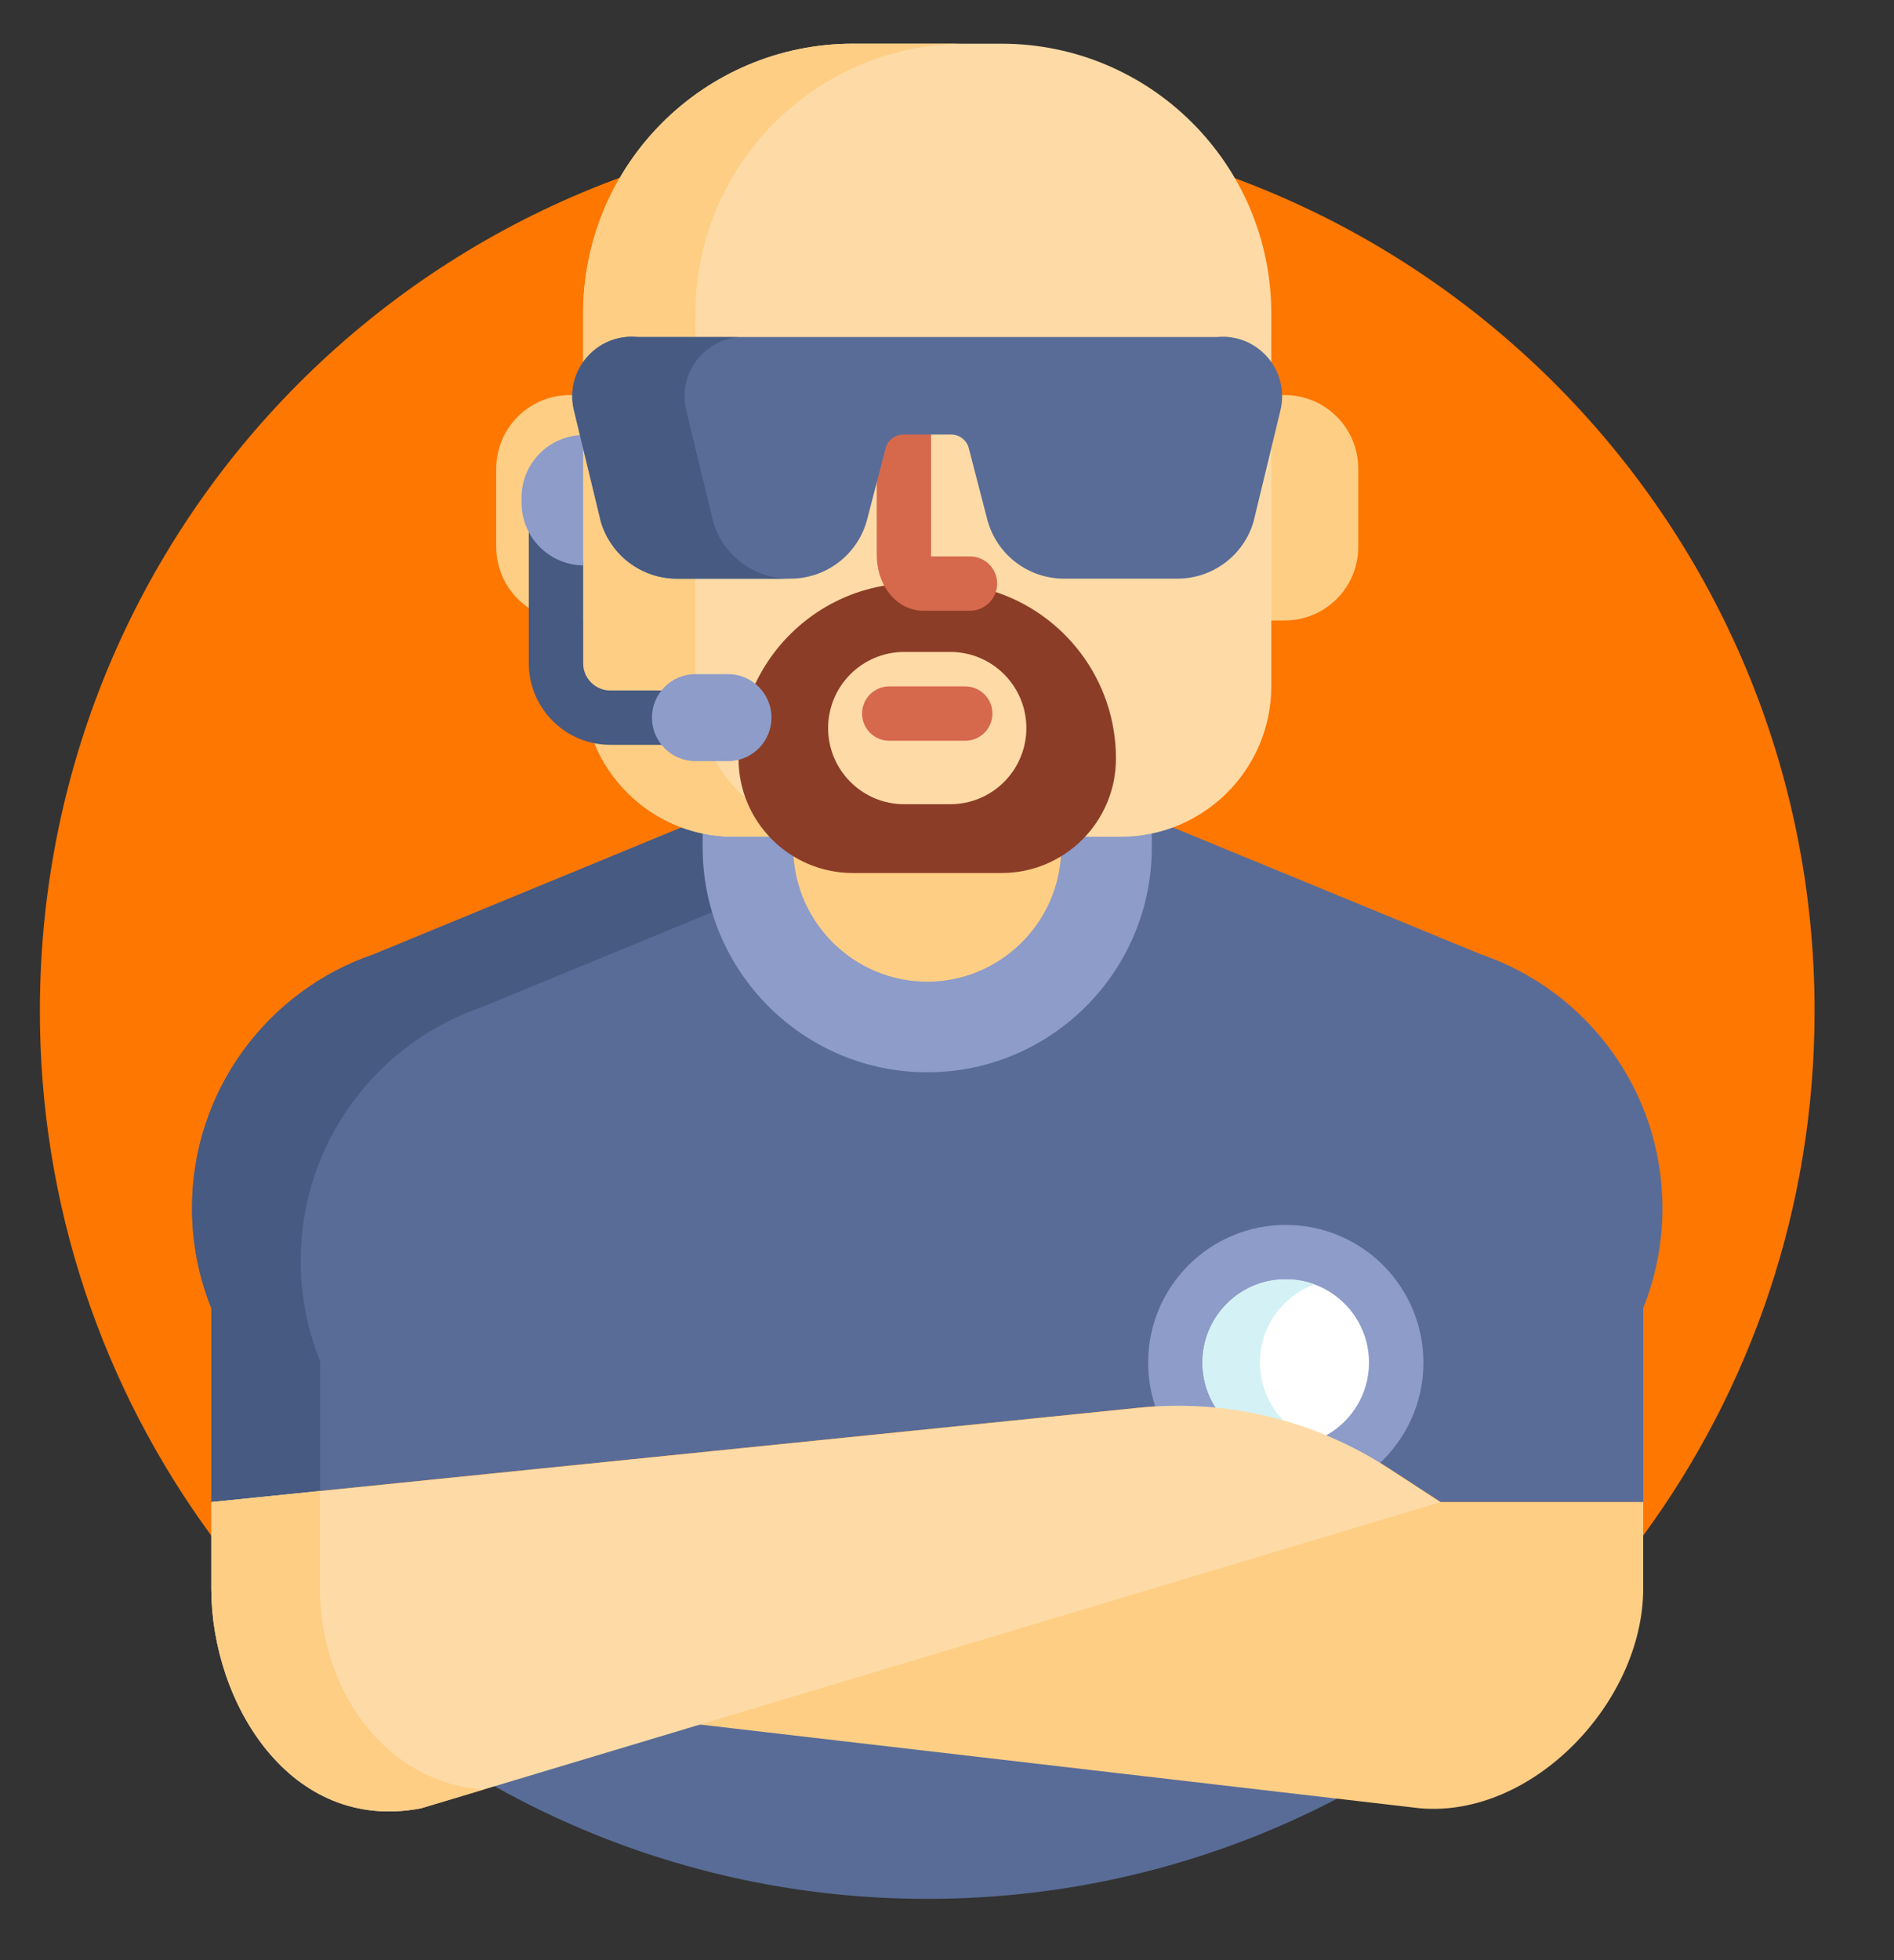 <svg width="87" height="90" viewBox="0 0 87 90" fill="none" xmlns="http://www.w3.org/2000/svg">
<rect x="0" y="0" width="87" height="90" fill="#333333" stroke="none"/>
<path d="M43.355 5.673C20.504 5.254 1.872 23.499 1.832 46.353C1.817 55.39 4.744 63.741 9.706 70.507C31.503 73.843 53.68 73.843 75.478 70.507C80.426 63.759 83.352 55.435 83.352 46.426C83.352 24.17 65.513 6.079 43.355 5.673Z" fill="#FE7701"/>
<path d="M22.715 82.015C28.595 85.307 35.374 87.186 42.592 87.186C49.385 87.186 55.788 85.524 61.42 82.585L44.011 77.504C36.605 75.342 28.609 77.036 22.715 82.015Z" fill="#596C97"/>
<path d="M68.008 43.812L53.643 37.895C52.963 38.126 52.235 38.253 51.477 38.253H49.767C48.836 39.275 47.495 39.917 46.008 39.917H39.178C37.69 39.917 36.349 39.275 35.418 38.253H33.708C32.95 38.253 32.222 38.126 31.542 37.895L17.178 43.812C12.318 45.462 8.82 50.06 8.82 55.477C8.82 57.099 9.137 58.647 9.707 60.065V68.966L52.324 64.635C56.352 64.225 60.398 65.206 63.79 67.416L66.172 68.966H75.479V60.065C76.049 58.647 76.365 57.099 76.365 55.477C76.365 50.06 72.867 45.462 68.008 43.812Z" fill="#596C97"/>
<path d="M32.278 38.919V38.271C31.945 38.202 31.621 38.108 31.308 37.992L17.178 43.813C12.318 45.463 8.82 50.061 8.82 55.478C8.82 57.1 9.137 58.648 9.707 60.066V68.967L14.698 68.459V62.481C14.128 61.062 13.811 59.514 13.811 57.892C13.811 52.475 17.309 47.877 22.169 46.227L32.714 41.883C32.431 40.944 32.278 39.95 32.278 38.919Z" fill="#465A82"/>
<path d="M54.116 64.711C57.356 64.711 60.508 65.601 63.266 67.285C64.564 66.127 65.384 64.442 65.384 62.564C65.384 59.072 62.554 56.242 59.062 56.242C55.57 56.242 52.74 59.072 52.74 62.564C52.74 63.329 52.876 64.062 53.125 64.741C53.456 64.722 53.787 64.711 54.116 64.711Z" fill="#8D9CC9"/>
<path d="M60.727 66.004C62.004 65.385 62.884 64.077 62.884 62.563C62.884 60.452 61.172 58.74 59.061 58.74C56.95 58.74 55.238 60.452 55.238 62.563C55.238 63.403 55.509 64.178 55.969 64.809C57.607 64.981 59.208 65.385 60.727 66.004Z" fill="white"/>
<path d="M59.215 65.468C58.396 64.766 57.875 63.726 57.875 62.563C57.875 60.915 58.917 59.511 60.379 58.974C59.968 58.823 59.525 58.74 59.061 58.74C56.95 58.74 55.238 60.452 55.238 62.563C55.238 63.403 55.509 64.178 55.969 64.809C57.072 64.925 58.159 65.146 59.215 65.468Z" fill="#D4F2F6"/>
<path d="M51.476 38.254H49.767C48.835 39.276 47.495 39.917 46.007 39.917H39.177C37.689 39.917 36.349 39.276 35.417 38.254H33.707C33.217 38.254 32.738 38.2 32.277 38.1V38.919C32.277 44.607 36.904 49.234 42.592 49.234C48.28 49.234 52.907 44.607 52.907 38.919V38.1C52.446 38.2 51.968 38.254 51.476 38.254Z" fill="#8D9CC9"/>
<path d="M46.007 39.917H39.177C38.17 39.917 37.232 39.621 36.441 39.115C36.546 42.41 39.272 45.074 42.592 45.074C45.911 45.074 48.637 42.41 48.742 39.115C47.952 39.621 47.014 39.917 46.007 39.917Z" fill="#FECE85"/>
<path d="M26.954 20.561L26.529 18.798C26.476 18.58 26.455 18.359 26.459 18.141H26.17C24.306 18.141 22.795 19.651 22.795 21.515V25.114C22.795 26.978 24.306 28.489 26.17 28.489H26.954V20.561Z" fill="#FECE85"/>
<path d="M59.015 18.141H58.725C58.73 18.359 58.709 18.58 58.656 18.798L58.23 20.561V28.489H59.015C60.879 28.489 62.39 26.978 62.39 25.114V21.515C62.39 19.651 60.879 18.141 59.015 18.141Z" fill="#FECE85"/>
<path d="M39.186 2.006H45.998C52.846 2.006 58.397 7.557 58.397 14.405V31.5C58.397 35.322 55.298 38.42 51.476 38.42H33.708C29.886 38.42 26.787 35.322 26.787 31.5V14.405C26.787 7.557 32.338 2.006 39.186 2.006Z" fill="#FEDBA6"/>
<path d="M34.249 36.654C32.835 35.388 31.945 33.547 31.945 31.499V26.568H31.098C29.484 26.568 28.062 25.507 27.603 23.959L26.787 20.58V31.499C26.787 35.321 29.886 38.419 33.708 38.419H35.343C34.87 37.914 34.495 37.316 34.249 36.654Z" fill="#FECE85"/>
<path d="M29.298 15.476H31.945V14.405C31.945 7.557 37.495 2.006 44.343 2.006H39.186C32.338 2.006 26.787 7.557 26.787 14.405V16.624C27.328 15.857 28.255 15.371 29.298 15.476Z" fill="#FECE85"/>
<path d="M45.582 27.132C45.44 27.563 45.034 27.876 44.556 27.876H42.414C41.735 27.876 41.148 27.478 40.794 26.861C38.029 27.27 35.723 29.083 34.621 31.552C35.019 31.889 35.272 32.391 35.272 32.95C35.272 33.791 34.701 34.499 33.926 34.712C33.926 34.752 33.924 34.791 33.924 34.831C33.924 37.731 36.276 40.084 39.177 40.084H46.007C48.909 40.084 51.261 37.731 51.261 34.831C51.261 31.208 48.871 28.146 45.582 27.132ZM43.65 36.925H41.534C39.604 36.925 38.039 35.36 38.039 33.429C38.039 31.499 39.604 29.934 41.534 29.934H43.65C45.581 29.934 47.145 31.499 47.145 33.429C47.145 35.36 45.581 36.925 43.65 36.925Z" fill="#8C3D27"/>
<path d="M44.339 34.011H40.845C40.157 34.011 39.598 33.452 39.598 32.763C39.598 32.075 40.157 31.516 40.845 31.516H44.339C45.028 31.516 45.587 32.075 45.587 32.763C45.587 33.452 45.028 34.011 44.339 34.011Z" fill="#D6694B"/>
<path d="M44.556 25.547H42.772C42.771 25.525 42.769 25.501 42.769 25.475V19.787H41.488C41.034 19.787 40.637 20.095 40.522 20.535L40.273 21.494V25.475C40.273 26.915 41.214 28.042 42.414 28.042H44.556C45.245 28.042 45.803 27.483 45.803 26.794C45.803 26.106 45.245 25.547 44.556 25.547Z" fill="#D6694B"/>
<path d="M28.034 31.703C27.346 31.703 26.787 31.143 26.787 30.455V25.795C25.647 25.778 24.675 25.043 24.296 24.029C24.294 24.064 24.291 24.098 24.291 24.133V30.455C24.291 32.519 25.97 34.199 28.034 34.199H30.608C30.303 33.871 30.114 33.433 30.114 32.951C30.114 32.468 30.303 32.031 30.608 31.703H28.034Z" fill="#465A82"/>
<path d="M26.787 19.975C25.221 19.996 23.959 21.271 23.959 22.841V23.094C23.959 24.664 25.221 25.939 26.787 25.96V19.975Z" fill="#8D9CC9"/>
<path d="M33.441 30.953H31.944C30.841 30.953 29.947 31.847 29.947 32.95C29.947 34.052 30.841 34.946 31.944 34.946H33.441C34.543 34.946 35.437 34.052 35.437 32.95C35.437 31.847 34.543 30.953 33.441 30.953Z" fill="#8D9CC9"/>
<path d="M55.885 15.475H29.297C27.423 15.286 25.923 17.005 26.365 18.837L27.602 23.96C28.061 25.507 29.483 26.569 31.097 26.569H36.308C37.968 26.569 39.419 25.447 39.835 23.839L40.682 20.576C40.777 20.209 41.108 19.953 41.487 19.953H43.695C44.074 19.953 44.404 20.209 44.5 20.576L45.346 23.839C45.762 25.447 47.214 26.569 48.874 26.569H54.085C55.699 26.569 57.121 25.507 57.579 23.96L58.817 18.837C59.259 17.005 57.759 15.286 55.885 15.475Z" fill="#596C97"/>
<path d="M32.76 23.961L31.522 18.838C31.125 17.192 32.297 15.637 33.9 15.477H29.297C27.423 15.287 25.923 17.006 26.365 18.838L27.602 23.961C28.061 25.509 29.483 26.57 31.097 26.57H36.254C34.64 26.57 33.218 25.509 32.76 23.961Z" fill="#465A82"/>
<path d="M65.877 68.967L31.791 79.14L65.219 83.026C70.4 83.482 75.479 78.142 75.479 72.94V68.967H65.877Z" fill="#FECE85"/>
<path d="M19.346 83.027L66.17 68.967L63.789 67.417C60.397 65.208 56.35 64.227 52.323 64.636L9.705 68.967V72.94C9.705 78.142 13.311 84.192 19.346 83.027Z" fill="#FEDBA6"/>
<path d="M14.696 72.94V68.459L9.705 68.967V72.94C9.705 78.142 13.311 84.191 19.346 83.026L22.201 82.169C17.542 81.804 14.696 77.43 14.696 72.94Z" fill="#FECE85"/>
</svg>
